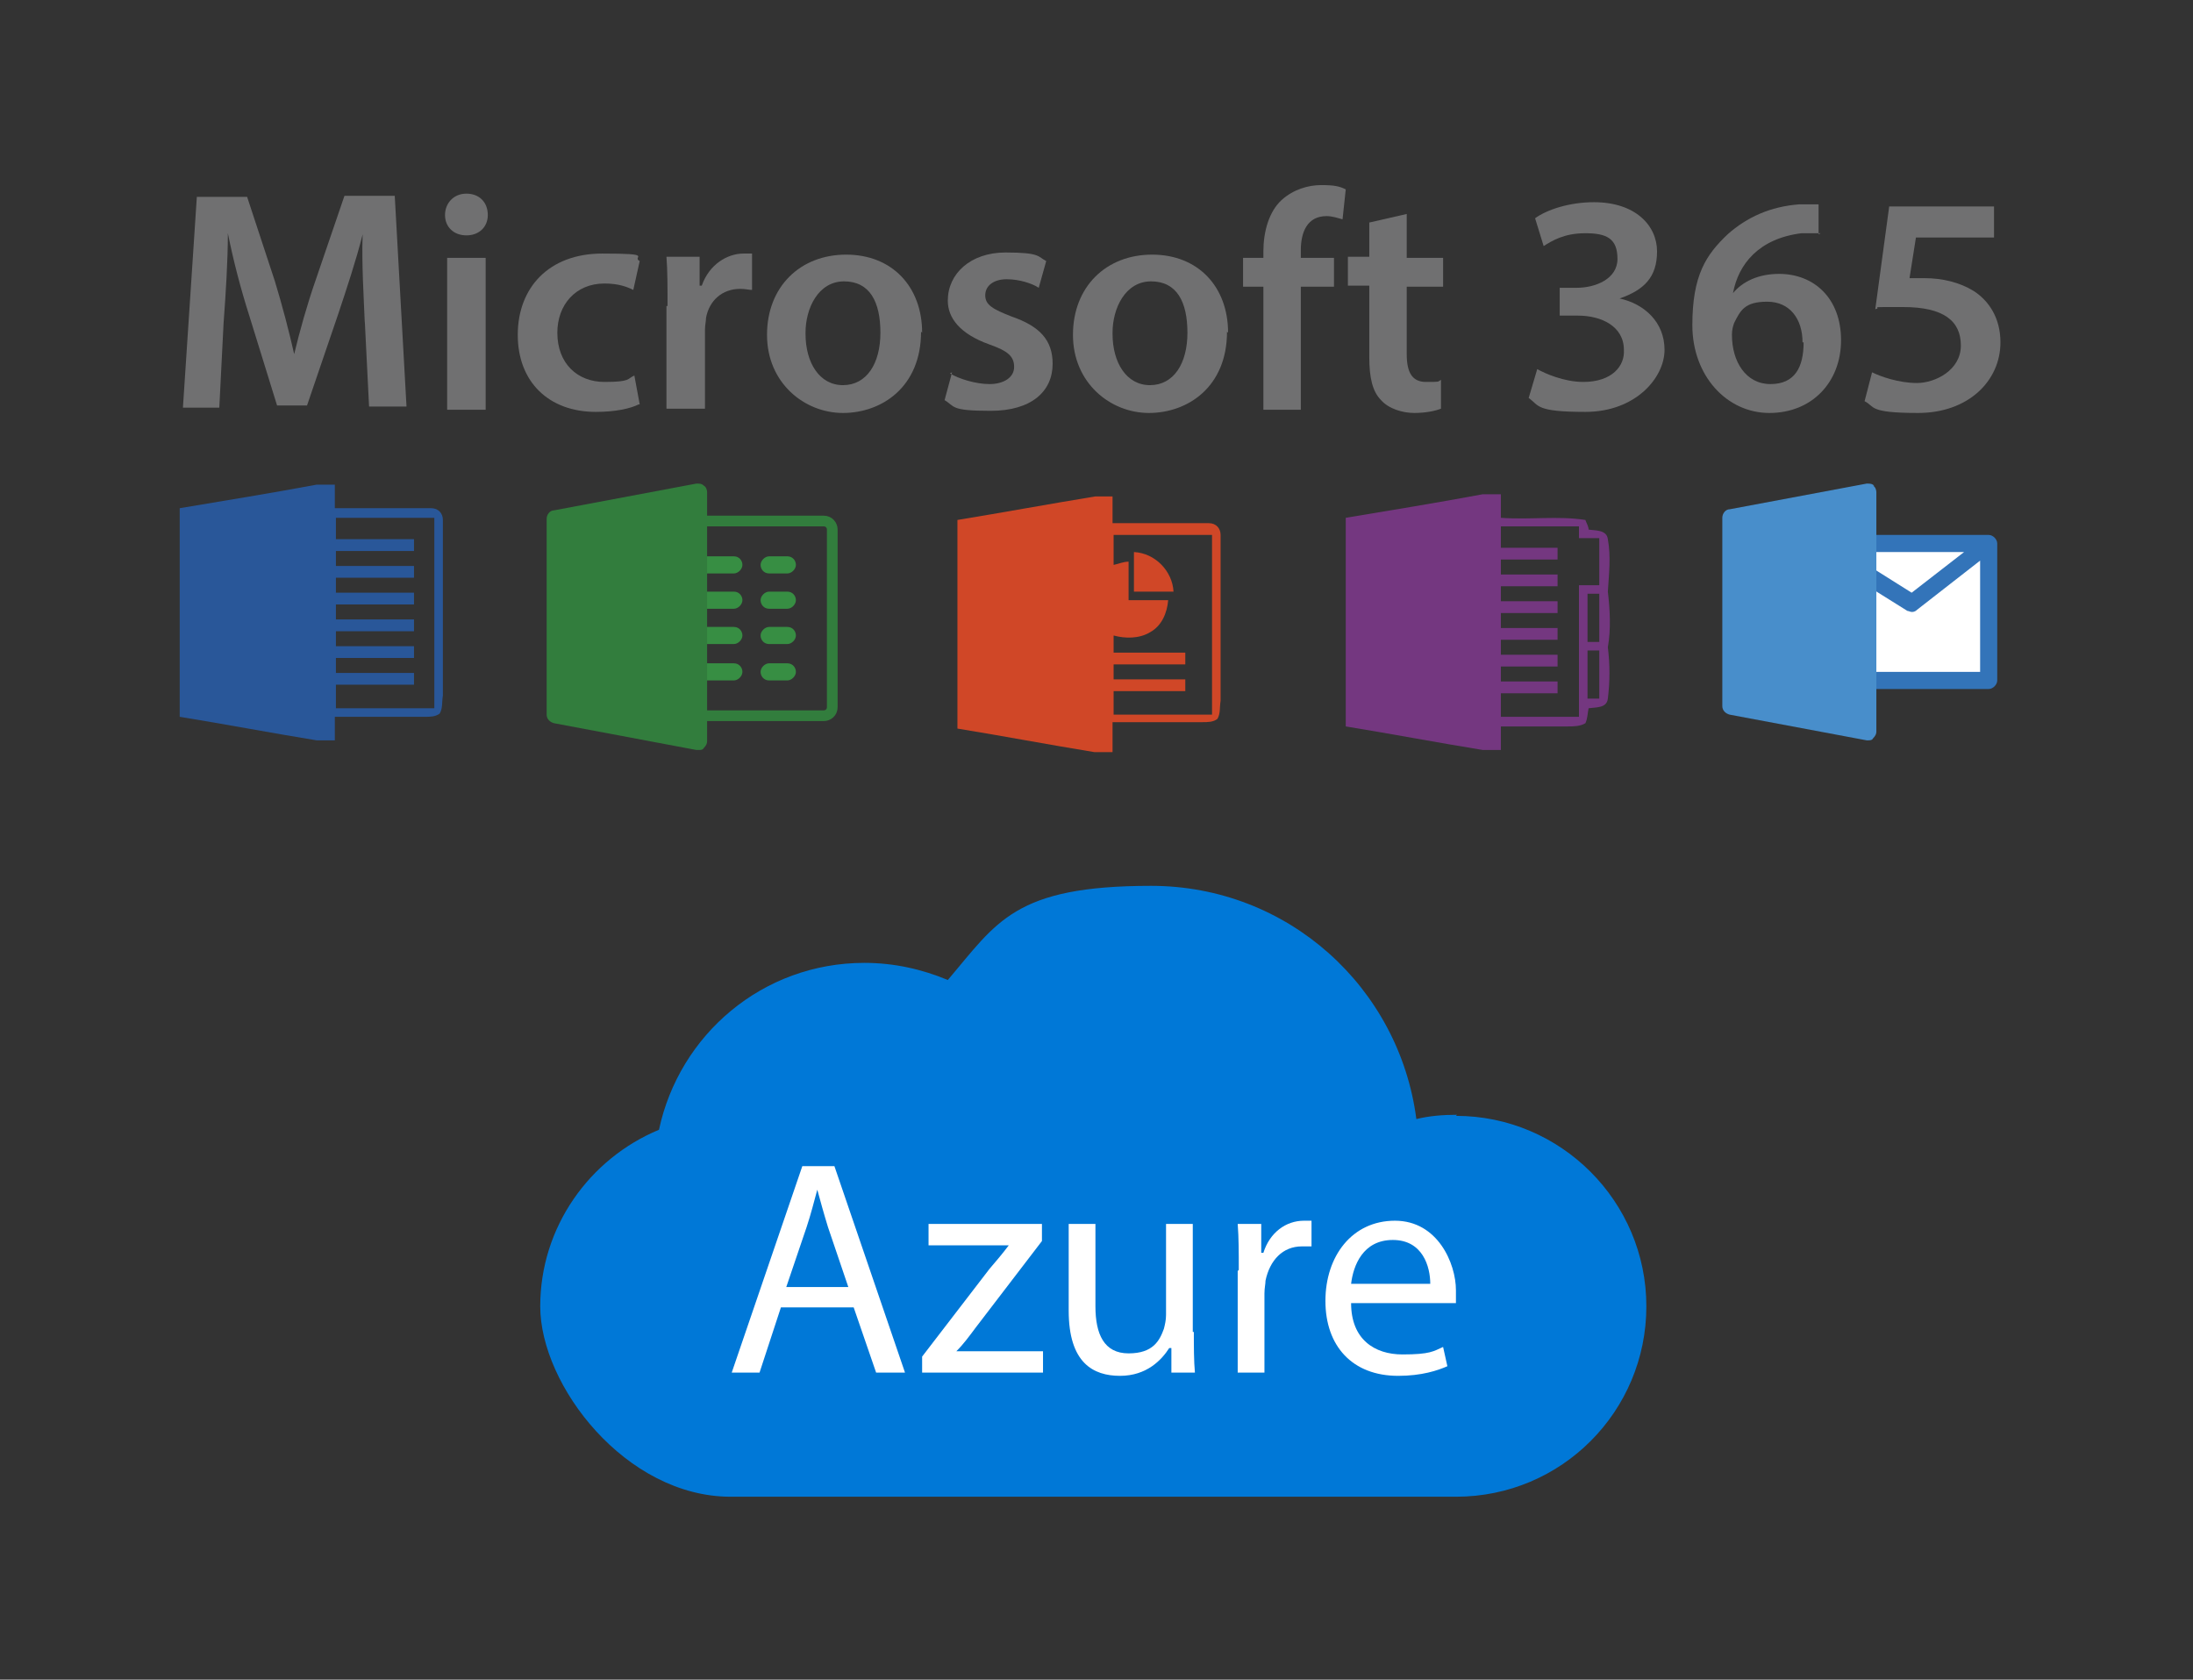 <?xml version="1.0" encoding="UTF-8"?>
<svg id="Layer_1" xmlns="http://www.w3.org/2000/svg" version="1.1" viewBox="0 0 205 157">
  <rect x="0" y="0" width="205" height="157" fill="#333333" stroke="none"/>
  <!-- Generator: Adobe Illustrator 29.3.1, SVG Export Plug-In . SVG Version: 2.1.0 Build 151)  -->
  <defs>
    <style>
      .st0 {
        fill: #295799;
      }

      .st1 {
        fill: #488ecb;
      }

      .st2 {
        fill: #fff;
      }

      .st3 {
        fill: #327d3d;
      }

      .st4 {
        fill: #3374b9;
      }

      .st5 {
        fill: none;
        stroke: #327d3d;
        stroke-miterlimit: 10;
      }

      .st6 {
        fill: #0078d7;
      }

      .st7 {
        fill: #378e43;
      }

      .st8 {
        fill: #743780;
      }

      .st9 {
        fill: #707071;
      }

      .st10 {
        fill: #d04727;
      }
    </style>
  </defs>
  <path class="st6" d="M136.2,104.2c-1.3,0-2.6.1-3.8.4-1.6-12.3-12-21.8-24.8-21.8s-14.4,3.4-19,8.8c-2.4-1-5-1.6-7.8-1.6-9.5,0-17.3,6.7-19.2,15.6-6.5,2.7-11.1,9.1-11.1,16.5s8,17.8,17.8,17.8h67.8c9.9,0,17.8-8,17.8-17.8s-8-17.8-17.8-17.8Z"/>
  <g>
    <path class="st2" d="M73,122.2l-2,6.1h-2.6l6.6-19.3h3l6.6,19.3h-2.7l-2.1-6.1h-6.9ZM79.3,120.3l-1.9-5.6c-.4-1.3-.7-2.4-1-3.5h0c-.3,1.1-.6,2.3-1,3.5l-1.9,5.6h5.8Z"/>
    <path class="st2" d="M86.2,126.8l6.3-8.2c.6-.7,1.2-1.4,1.8-2.2h0c0,0-7.5,0-7.5,0v-2h10.6v1.6s-6.2,8.1-6.2,8.1c-.6.8-1.1,1.5-1.8,2.2h0c0,0,8.1,0,8.1,0v2h-11.3v-1.5Z"/>
    <path class="st2" d="M111.6,124.5c0,1.4,0,2.7.1,3.8h-2.2v-2.3h-.2c-.7,1.1-2.1,2.6-4.6,2.6s-4.8-1.2-4.8-6.1v-8.1h2.5v7.7c0,2.6.8,4.4,3.1,4.4s2.9-1.2,3.3-2.3c.1-.4.2-.8.2-1.3v-8.5h2.5v10.1Z"/>
    <path class="st2" d="M115.8,118.7c0-1.6,0-3-.1-4.3h2.2v2.7h.2c.6-1.9,2.1-3,3.8-3s.5,0,.7,0v2.4c-.3,0-.5,0-.9,0-1.8,0-3,1.3-3.4,3.2,0,.3-.1.7-.1,1.2v7.4h-2.5v-9.5Z"/>
    <path class="st2" d="M126.3,121.8c0,3.4,2.2,4.8,4.8,4.8s2.9-.3,3.8-.7l.4,1.8c-.9.4-2.4.9-4.6.9-4.3,0-6.8-2.8-6.8-7s2.5-7.5,6.5-7.5,5.7,4,5.7,6.5,0,.9,0,1.2h-9.7ZM133.7,120c0-1.6-.7-4.1-3.5-4.1s-3.7,2.4-3.9,4.1h7.4Z"/>
  </g>
  <g>
    <g>
      <path class="st9" d="M34.1,30.2c-.1-2.5-.3-5.6-.2-8.3h0c-.6,2.4-1.5,5.1-2.3,7.5l-2.9,8.5h-2.8l-2.6-8.4c-.8-2.5-1.5-5.2-2-7.7h0c0,2.6-.2,5.7-.4,8.4l-.4,7.9h-3.4l1.3-19.7h4.7l2.6,7.9c.7,2.3,1.3,4.6,1.8,6.8h0c.5-2.1,1.2-4.6,2-6.9l2.7-7.9h4.7l1.1,19.7h-3.5l-.4-8Z"/>
      <path class="st9" d="M45.6,20.1c0,1.1-.8,1.9-2,1.9s-2-.8-2-1.9.8-2,2-2,2,.8,2,2ZM41.8,38.3v-14.2h3.6v14.2h-3.6Z"/>
      <path class="st9" d="M59.7,37.8c-.8.4-2.2.7-4,.7-4.4,0-7.3-2.8-7.3-7.2s2.9-7.6,7.9-7.6,2.7.3,3.5.7l-.6,2.7c-.6-.3-1.4-.6-2.7-.6-2.7,0-4.4,2-4.4,4.6,0,2.9,1.9,4.6,4.4,4.6s2.1-.3,2.8-.6l.5,2.7Z"/>
      <path class="st9" d="M62.4,28.6c0-1.9,0-3.3-.1-4.6h3.1v2.7h.2c.7-2,2.4-3,3.9-3s.6,0,.8,0v3.4c-.3,0-.6-.1-1.1-.1-1.7,0-2.9,1.1-3.2,2.7,0,.3-.1.7-.1,1.1v7.4h-3.6v-9.6Z"/>
      <path class="st9" d="M86.1,31c0,5.2-3.7,7.6-7.3,7.6s-7.1-2.8-7.1-7.3,3.1-7.5,7.4-7.5,7.1,3,7.1,7.3ZM75.3,31.2c0,2.7,1.3,4.8,3.5,4.8s3.5-2,3.5-4.9-1-4.8-3.4-4.8-3.6,2.5-3.6,4.8Z"/>
      <path class="st9" d="M88.8,34.9c.8.5,2.4,1,3.7,1s2.3-.6,2.3-1.6-.6-1.5-2.3-2.1c-2.8-1-3.9-2.5-3.9-4.1,0-2.5,2.1-4.5,5.4-4.5s3,.4,3.8.8l-.7,2.5c-.6-.4-1.8-.8-3-.8s-2,.6-2,1.5.7,1.3,2.5,2c2.6.9,3.8,2.2,3.8,4.4,0,2.6-2,4.4-5.8,4.4s-3.3-.4-4.3-1l.7-2.6Z"/>
      <path class="st9" d="M114.7,31c0,5.2-3.7,7.6-7.3,7.6s-7.1-2.8-7.1-7.3,3.1-7.5,7.4-7.5,7.1,3,7.1,7.3ZM104,31.2c0,2.7,1.3,4.8,3.5,4.8s3.5-2,3.5-4.9-1-4.8-3.4-4.8-3.6,2.5-3.6,4.8Z"/>
      <path class="st9" d="M118.1,38.3v-11.5h-1.9v-2.7h1.9v-.6c0-1.8.5-3.7,1.7-4.8,1.1-1,2.5-1.4,3.7-1.4s1.7.1,2.3.4l-.3,2.8c-.4-.1-.9-.3-1.5-.3-1.8,0-2.4,1.5-2.4,3.2v.7h3.1v2.7h-3.1v11.5h-3.6Z"/>
      <path class="st9" d="M131.5,20v4.1h3.4v2.7h-3.4v6.3c0,1.7.5,2.6,1.8,2.6s1.1,0,1.4-.2v2.7c-.5.2-1.4.4-2.5.4s-2.4-.4-3.1-1.2c-.8-.8-1.1-2.1-1.1-4v-6.7h-2v-2.7h2v-3.2l3.5-.8Z"/>
      <path class="st9" d="M143.7,34.5c.7.4,2.5,1.2,4.3,1.2,2.7,0,3.9-1.5,3.8-3,0-2.2-2.1-3.2-4.3-3.2h-1.7v-2.6h1.6c1.7,0,3.8-.8,3.8-2.7s-1-2.4-3-2.4-3.1.7-3.9,1.2l-.8-2.6c1.1-.8,3.2-1.5,5.5-1.5,3.9,0,5.9,2.2,5.9,4.6s-1.2,3.6-3.5,4.4h0c2.3.5,4.2,2.2,4.2,4.8s-2.7,5.8-7.4,5.8-4.3-.6-5.3-1.3l.8-2.7Z"/>
      <path class="st9" d="M170.2,21.8c-.5,0-1.1,0-1.8,0-4,.5-5.9,2.9-6.4,5.6h0c.9-1.1,2.4-1.8,4.3-1.8,3.3,0,5.8,2.3,5.8,6.2s-2.7,6.8-6.7,6.8-7.2-3.5-7.2-8.2,1.3-6.6,3.3-8.5c1.8-1.6,4-2.6,6.7-2.8.8,0,1.4,0,1.8,0v2.8ZM168.5,32c0-2.2-1.2-3.8-3.3-3.8s-2.5.8-3.1,2c-.1.3-.2.6-.2,1.1,0,2.5,1.3,4.6,3.6,4.6s3.1-1.6,3.1-3.9Z"/>
      <path class="st9" d="M186.4,22.2h-7.3l-.6,3.8c.4,0,.8,0,1.4,0,1.7,0,3.3.4,4.6,1.2,1.4.9,2.5,2.5,2.5,4.8,0,3.6-3,6.6-7.7,6.6s-4-.6-5-1.1l.7-2.7c.8.4,2.5,1,4.2,1s4.1-1.2,4.1-3.5-1.6-3.6-5.4-3.6-1.8,0-2.6.2l1.3-9.6h9.8v3Z"/>
    </g>
    <g>
      <rect class="st2" x="172.8" y="51" width="12.6" height="12.6"/>
      <path class="st4" d="M185.9,50h-11.2c-.4,0-.8.4-.8.8s.4.8.8.8h8.9l-4.9,3.8-3.5-2.2-.9,1.4,4,2.5c.1,0,.3.1.4.1s.3,0,.5-.2l5.9-4.6v10.4h-10.4c-.4,0-.8.4-.8.8s.4.8.8.8h11.2c.4,0,.8-.4.8-.8v-12.8c0-.4-.4-.8-.8-.8Z"/>
      <path class="st1" d="M175.2,45.4c-.2-.2-.4-.2-.7-.2l-12.8,2.4c-.4,0-.7.4-.7.8v17.6c0,.4.3.7.7.8l12.8,2.4s0,0,.1,0c.2,0,.4,0,.5-.2.2-.2.3-.4.3-.6v-22.4c0-.2-.1-.5-.3-.6Z"/>
      <path class="st1" d="M168.3,62.8c-2.2,0-4-2.2-4-4.8s1.8-4.8,4-4.8,4,2.2,4,4.8-1.8,4.8-4,4.8ZM168.3,54.8c-1.3,0-2.4,1.4-2.4,3.2s1.1,3.2,2.4,3.2,2.4-1.4,2.4-3.2-1.1-3.2-2.4-3.2Z"/>
    </g>
    <g>
      <path class="st10" d="M114.1,50c0-.6-.4-1.1-1.1-1.1-3,0-6,0-9,0v-2.5h-1.6c-4.3.7-8.6,1.5-12.9,2.2,0,6.5,0,13,0,19.5,4.3.7,8.5,1.5,12.8,2.2h1.7v-2.8c2.8,0,5.6,0,8.4,0,.5,0,1,0,1.4-.3.3-.5.2-1.1.3-1.7,0-5.2,0-10.4,0-15.7ZM113.3,66.8h-9.2v-2.2h6.7v-1.1h-6.7v-1.4h6.7v-1.1h-6.7c0-.5,0-1.1,0-1.6,1.1.3,2.4.3,3.4-.3,1.1-.6,1.6-1.8,1.7-3-1.2,0-2.5,0-3.7,0,0-1.2,0-2.4,0-3.6-.5,0-.9.2-1.4.3v-2.8h9.2v17Z"/>
      <path class="st10" d="M109.7,55.3c-.1-1.9-1.7-3.6-3.7-3.7,0,1.2,0,2.4,0,3.7,1.2,0,2.5,0,3.7,0Z"/>
    </g>
    <path class="st0" d="M41.4,48.6c0-.6-.4-1.1-1.1-1.1-3,0-6,0-9,0v-2.2h-1.7c-4.3.8-8.6,1.5-12.8,2.2,0,6.5,0,13,0,19.5,4.3.7,8.5,1.5,12.8,2.2h1.7v-2.2c2.8,0,5.6,0,8.4,0,.5,0,1,0,1.4-.3.3-.5.2-1.1.3-1.7,0-5.5,0-11,0-16.5ZM40.6,66.2h-9.2v-2.2h7.3v-1.1h-7.3v-1.4h7.3v-1.1h-7.3v-1.4h7.3v-1.1h-7.3v-1.4h7.3v-1.1h-7.3v-1.4h7.3v-1.1h-7.3v-1.4h7.3v-1.1h-7.3v-2h9.2v17.9Z"/>
    <g>
      <path class="st5" d="M77,66.9h-11.7c-.5,0-.8-.4-.8-.8v-16.6c0-.5.4-.8.8-.8h11.7c.5,0,.8.4.8.8v16.6c0,.5-.4.8-.8.8Z"/>
      <g>
        <path class="st7" d="M68.6,53.6h-3.3c-.5,0-.8-.4-.8-.8s.4-.8.8-.8h3.3c.5,0,.8.4.8.8s-.4.8-.8.8Z"/>
        <path class="st7" d="M68.6,56.9h-3.3c-.5,0-.8-.4-.8-.8s.4-.8.8-.8h3.3c.5,0,.8.4.8.8s-.4.8-.8.8Z"/>
        <path class="st7" d="M68.6,60.2h-3.3c-.5,0-.8-.4-.8-.8s.4-.8.8-.8h3.3c.5,0,.8.4.8.8s-.4.8-.8.8Z"/>
        <path class="st7" d="M68.6,63.6h-3.3c-.5,0-.8-.4-.8-.8s.4-.8.8-.8h3.3c.5,0,.8.4.8.8s-.4.8-.8.8Z"/>
        <path class="st7" d="M73.6,53.6h-1.7c-.5,0-.8-.4-.8-.8s.4-.8.8-.8h1.7c.5,0,.8.4.8.8s-.4.8-.8.8Z"/>
        <path class="st7" d="M73.6,56.9h-1.7c-.5,0-.8-.4-.8-.8s.4-.8.8-.8h1.7c.5,0,.8.4.8.8s-.4.8-.8.8Z"/>
        <path class="st7" d="M73.6,60.2h-1.7c-.5,0-.8-.4-.8-.8s.4-.8.8-.8h1.7c.5,0,.8.4.8.8s-.4.8-.8.8Z"/>
        <path class="st7" d="M73.6,63.6h-1.7c-.5,0-.8-.4-.8-.8s.4-.8.8-.8h1.7c.5,0,.8.4.8.8s-.4.8-.8.8Z"/>
      </g>
      <path class="st3" d="M65.8,45.4c-.2-.2-.4-.2-.7-.2l-13.3,2.5c-.4,0-.7.4-.7.8v18.3c0,.4.3.7.7.8l13.3,2.5s.1,0,.2,0c.2,0,.4,0,.5-.2.2-.2.3-.4.3-.6v-23.3c0-.2-.1-.5-.3-.6Z"/>
      <path class="st3" d="M62.6,60.5l-2.6-3,2.7-3.4c.3-.4.2-.9-.1-1.2s-.9-.2-1.2.1l-2.5,3.2-2.1-2.4c-.3-.3-.8-.4-1.2,0-.3.3-.4.8,0,1.2l2.3,2.6-2.3,3c-.3.4-.2.9.1,1.2.2.1.3.2.5.2s.5-.1.7-.3l2.1-2.7,2.4,2.8c.2.2.4.3.6.3s.4,0,.5-.2c.3-.3.4-.8,0-1.2Z"/>
    </g>
    <path class="st8" d="M146.5,67.9c.6,0,1.2,0,1.7-.3.2-.4.2-.9.3-1.4.7-.1,1.7,0,1.8-.9.2-1.6.2-3.2,0-4.8.3-1.7.2-3.5,0-5.2.1-1.6.3-3.3,0-4.9-.1-.9-1.2-.8-1.8-.9,0-.3-.2-.6-.3-.9-2.6-.4-5.2,0-7.9-.2,0-.7,0-1.5,0-2.2h-1.7c-4.3.8-8.6,1.5-12.8,2.2,0,6.5,0,13,0,19.5,4.3.7,8.5,1.5,12.8,2.2h1.7c0-.7,0-1.5,0-2.2,2,0,4.1,0,6.1,0ZM149.5,65.3c-.4,0-.7,0-1.1,0,0-1.5,0-3,0-4.5.4,0,.7,0,1.1,0,0,1.5,0,2.9,0,4.4ZM149.5,60c-.4,0-.7,0-1.1,0,0-1.5,0-3,0-4.5.4,0,.7,0,1.1,0,0,1.5,0,2.9,0,4.4ZM140.3,64.8c1.8,0,3.5,0,5.3,0,0-.4,0-.7,0-1.1-1.8,0-3.5,0-5.3,0v-1.4c1.8,0,3.5,0,5.3,0,0-.4,0-.7,0-1.1-1.8,0-3.5,0-5.3,0v-1.4c1.8,0,3.5,0,5.3,0,0-.4,0-.7,0-1.1-1.8,0-3.5,0-5.3,0v-1.4c1.8,0,3.5,0,5.3,0,0-.4,0-.7,0-1.1-1.8,0-3.5,0-5.3,0v-1.4c1.8,0,3.5,0,5.3,0,0-.4,0-.7,0-1.1-1.8,0-3.5,0-5.3,0v-1.4c1.8,0,3.5,0,5.3,0,0-.4,0-.7,0-1.1-1.8,0-3.5,0-5.3,0v-2c2.4,0,4.8,0,7.3,0,0,.4,0,.7,0,1.1.6,0,1.3,0,1.9,0,0,1.5,0,2.9,0,4.4-.6,0-1.3,0-1.9,0,0,4.1,0,8.2,0,12.3-2.4,0-4.8,0-7.3,0v-2.2Z"/>
  </g>
</svg>
